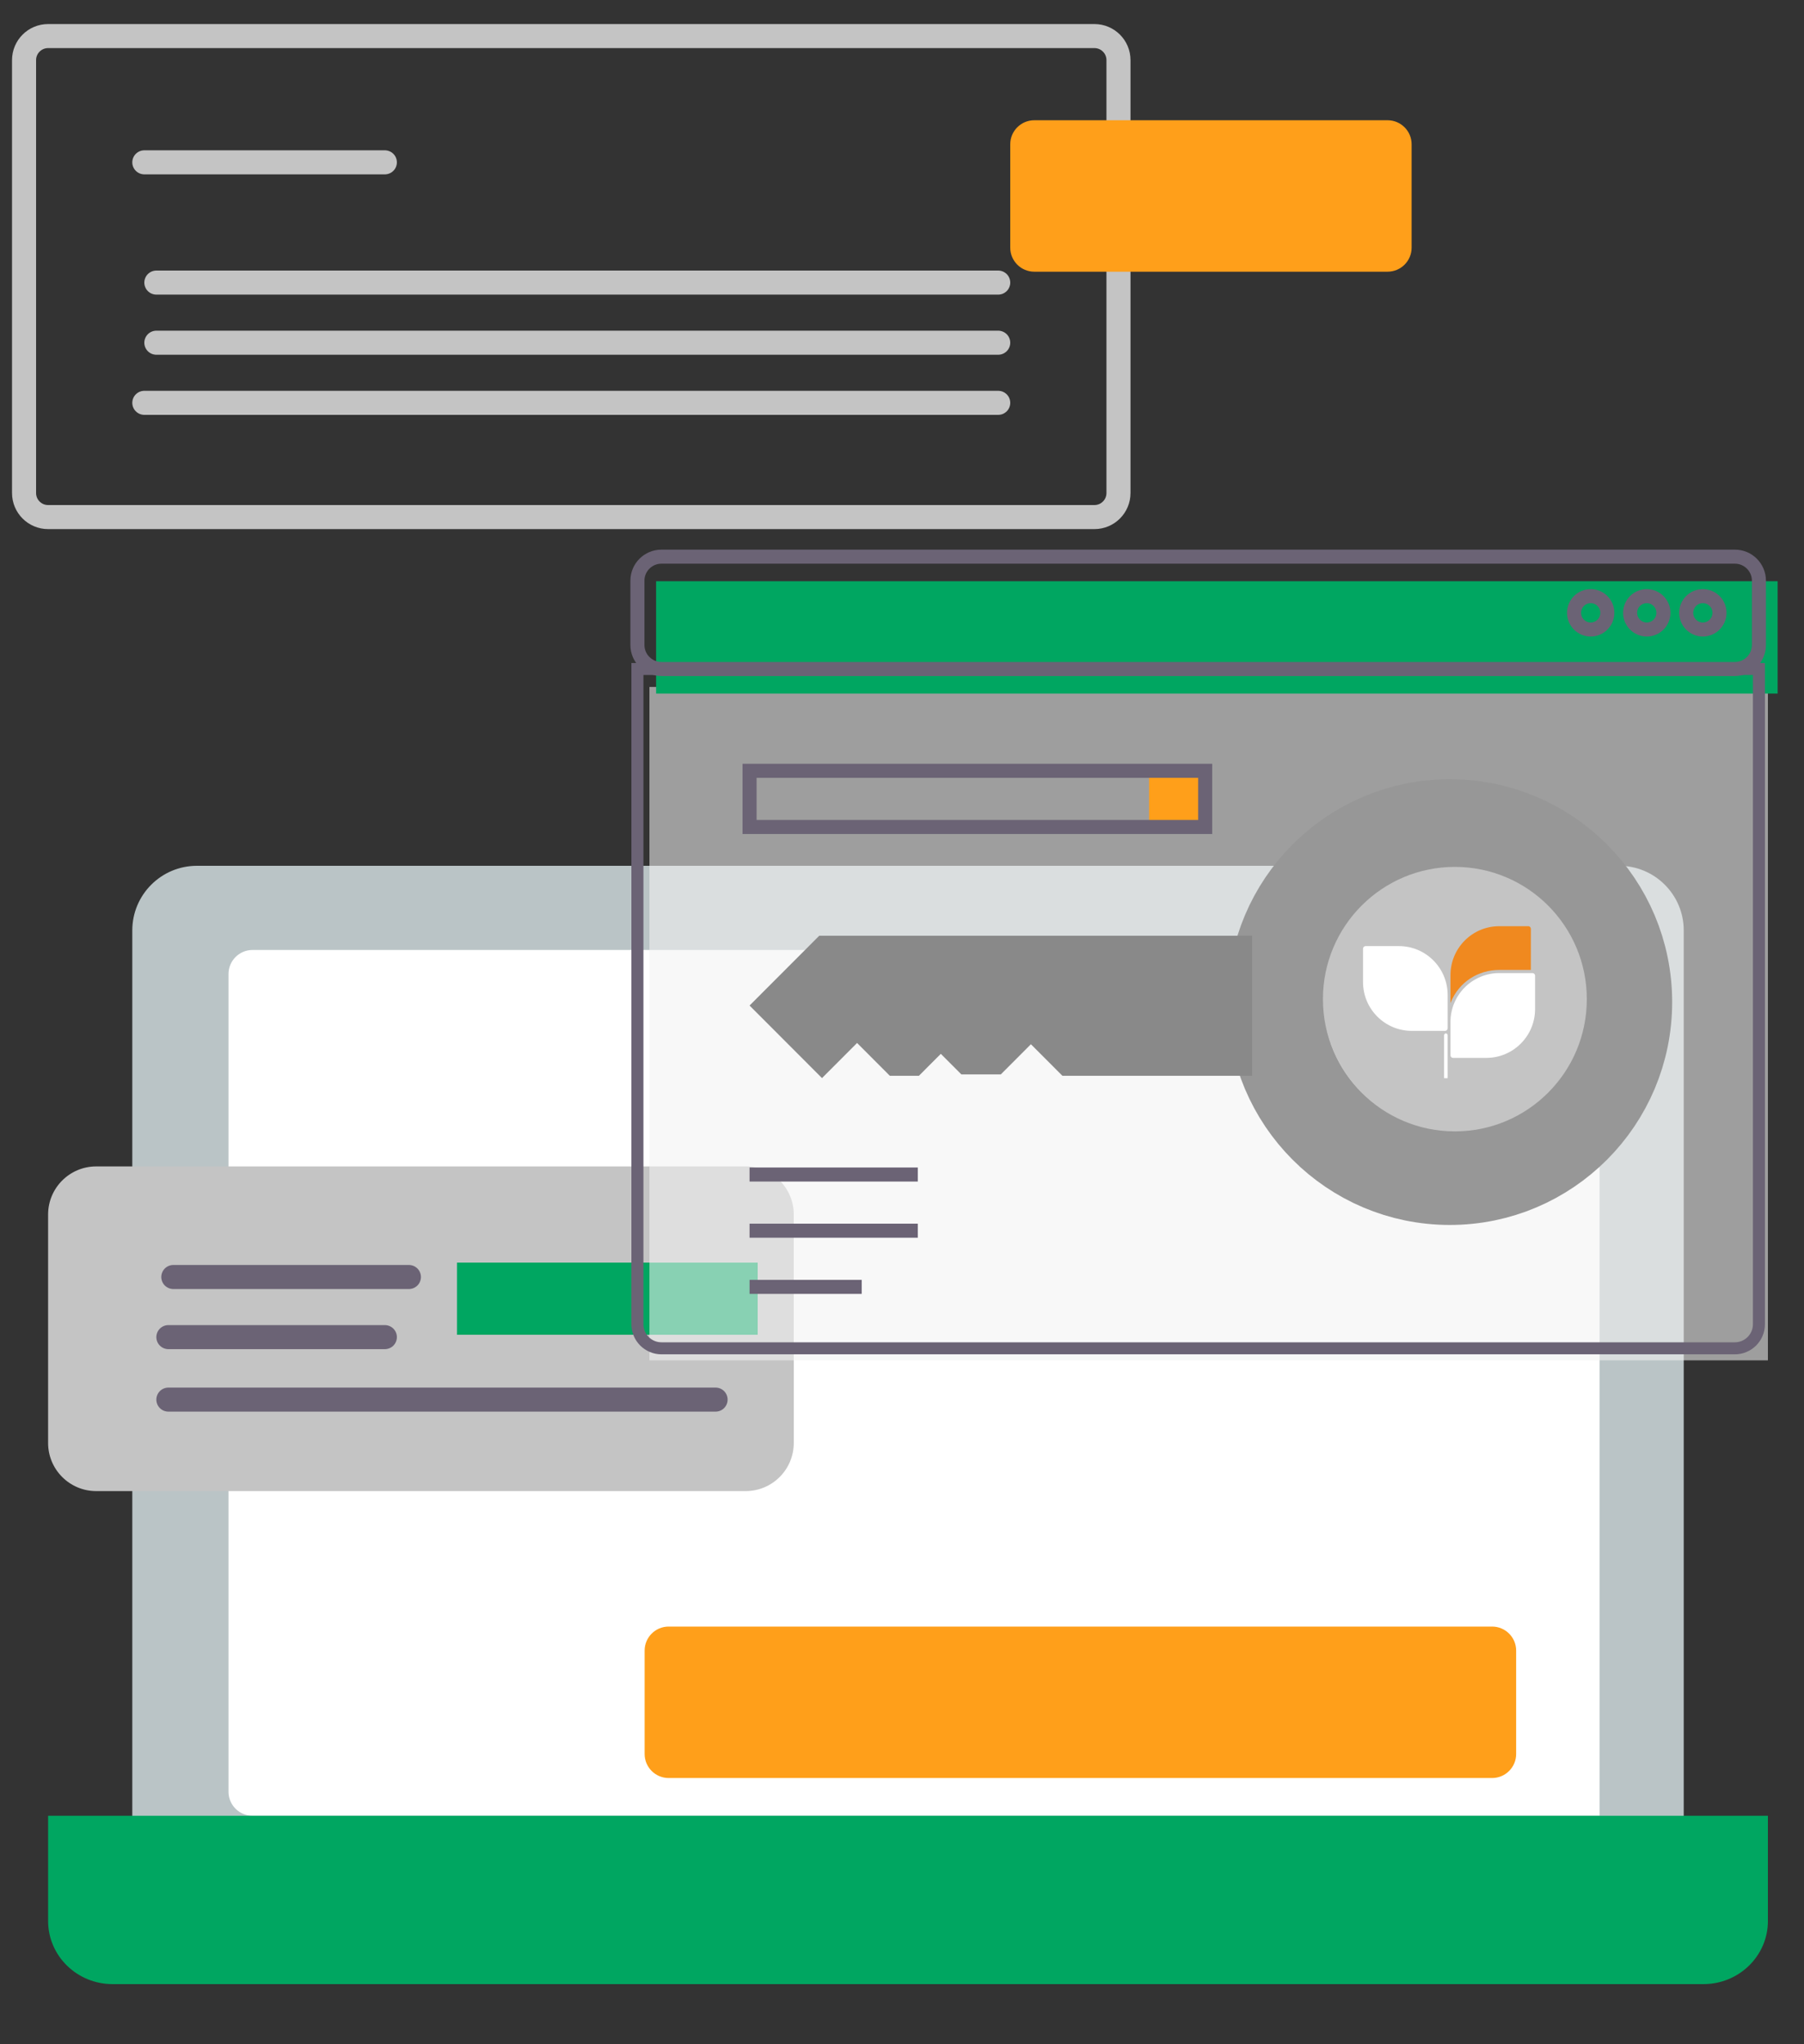 <?xml version="1.0" encoding="UTF-8"?>
<svg width="150px" height="170px" viewBox="0 0 150 170" version="1.1" xmlns="http://www.w3.org/2000/svg" xmlns:xlink="http://www.w3.org/1999/xlink">
    <rect x="0" y="0" width="150" height="170" fill="#333333" stroke="none"/>
    <!-- Generator: Sketch 52.3 (67297) - http://www.bohemiancoding.com/sketch -->
    <title>icon/new</title>
    <desc>Created with Sketch.</desc>
    <g id="icon/new" stroke="none" stroke-width="1" fill="none" fill-rule="evenodd">
        <path d="M140,77.375 C140,74.407 137.593,72 134.625,72 L16.375,72 C13.407,72 11,74.407 11,77.375 L11,152.625 C11,155.593 13.407,158 16.375,158 L134.625,158 C137.593,158 140,155.593 140,152.625 L140,77.375 Z" id="Fill-5" fill="#BAC4C6"></path>
        <path d="M21,151 L133,151 L133,81 C133,79.895 132.105,79 131,79 L21,79 C19.895,79 19,79.895 19,81 L19,149 C19,150.105 19.895,151 21,151 Z" id="Fill-7" fill="#FFFFFF"></path>
        <path d="M147,159.75 C147,162.649 144.599,165 141.637,165 L9.363,165 C6.401,165 4,162.649 4,159.75 L4,151 L147,151 L147,159.75 Z" id="Fill-9" fill="#00A661"></path>
        <path d="M4,43 L91,43 C92.105,43 93,42.105 93,41 L93,5 C93,3.895 92.105,3 91,3 L4,3 C2.895,3 2,3.895 2,5 L2,41 C2,42.105 2.895,43 4,43 Z" id="Stroke-10" stroke="#C4C4C4" stroke-width="2" stroke-linecap="round" stroke-linejoin="round"></path>
        <path d="M8,124 L62,124 C64.209,124 66,122.209 66,120 L66,101 C66,98.791 64.209,97 62,97 L8,97 C5.791,97 4,98.791 4,101 L4,120 C4,122.209 5.791,124 8,124 Z" id="Stroke-11" fill="#C4C4C4"></path>
        <path d="M13,23.5 L83,23.5" id="Stroke-16" stroke="#C4C4C4" stroke-width="2" stroke-linecap="round" stroke-linejoin="round"></path>
        <path d="M13,28.5 L83,28.5" id="Stroke-16-Copy" stroke="#C4C4C4" stroke-width="2" stroke-linecap="round" stroke-linejoin="round"></path>
        <path d="M12,33.5 L83,33.5" id="Stroke-17" stroke="#C4C4C4" stroke-width="2" stroke-linecap="round" stroke-linejoin="round"></path>
        <path d="M14.411,106.196 L34,106.196" id="Stroke-20" stroke="#6B6375" stroke-width="2" stroke-linecap="round" stroke-linejoin="round"></path>
        <path d="M14,111.196 L32,111.196" id="Stroke-20-Copy" stroke="#6B6375" stroke-width="2" stroke-linecap="round" stroke-linejoin="round"></path>
        <path d="M14,116.392 L59.5,116.392" id="Stroke-20-Copy-2" stroke="#6B6375" stroke-width="2" stroke-linecap="round" stroke-linejoin="round"></path>
        <path d="M55.6,147.861 L124.066,147.861 C125.171,147.861 126.066,146.966 126.066,145.861 L126.066,137.266 C126.066,136.162 125.171,135.266 124.066,135.266 L55.6,135.266 C54.495,135.266 53.6,136.162 53.6,137.266 L53.6,145.861 C53.6,146.966 54.495,147.861 55.6,147.861 Z" id="Fill-22" fill="#FF9F1A"></path>
        <polygon id="Fill-22-Copy" fill="#00A661" points="38 111 63 111 63 105 38 105"></polygon>
        <path d="M86,22.595 L115.374,22.595 C116.478,22.595 117.374,21.699 117.374,20.595 L117.374,12 C117.374,10.895 116.478,10 115.374,10 L86,10 C84.895,10 84,10.895 84,12 L84,20.595 C84,21.699 84.895,22.595 86,22.595 Z" id="Fill-23" fill="#FF9F1A"></path>
        <rect id="Rectangle" fill-opacity="0.56" fill="#F3F3F3" x="54" y="57.127" width="93" height="56"></rect>
        <g id="Group-18" transform="translate(53, 46)">
            <polygon id="Fill-1" fill="#00A661" points="1.554 11.678 94.805 11.678 94.805 2.336 1.554 2.336"></polygon>
            <g id="Group-17" transform="translate(0, 0.146)">
                <path d="M2,65.98 L91.252,65.98 C92.356,65.98 93.252,65.084 93.252,63.98 L93.252,9.488 L0,9.488 L0,63.98 C4.05948992e-15,65.084 0.895,65.98 2,65.98 Z" id="Stroke-2" stroke="#6B6375"></path>
                <path d="M82.023,37.187 C82.023,45.206 75.543,51.707 67.548,51.707 C59.553,51.707 53.072,45.206 53.072,37.187 C53.072,29.169 59.553,22.668 67.548,22.668 C75.543,22.668 82.023,29.169 82.023,37.187" id="Fill-4" stroke="#979797" stroke-width="8.03"></path>
                <path d="M78.941,36.943 C78.941,43.017 74.03,47.94 67.971,47.94 C61.912,47.94 57,43.017 57,36.943 C57,30.869 61.912,25.946 67.971,25.946 C74.03,25.946 78.941,30.869 78.941,36.943" id="Fill-5" fill="#C4C4C4"></path>
                <polygon id="Fill-7" fill="#898989" points="51.107 31.67 15.119 31.67 9.325 37.475 15.349 43.509 18.264 40.588 20.988 43.317 23.406 43.317 25.228 41.492 26.936 43.202 30.216 43.202 32.719 40.694 35.338 43.317 51.107 43.317"></polygon>
                <path d="M9.325,51.528 L23.313,51.528" id="Stroke-8" stroke="#6B6375" stroke-width="1.168"></path>
                <path d="M9.325,56.2 L23.313,56.2" id="Stroke-9" stroke="#6B6375" stroke-width="1.168"></path>
                <path d="M9.325,60.871 L18.65,60.871" id="Stroke-10" stroke="#6B6375" stroke-width="1.168"></path>
                <path d="M2,9.488 L91.252,9.488 C92.356,9.488 93.252,8.593 93.252,7.488 L93.252,2.146 C93.252,1.041 92.356,0.146 91.252,0.146 L2,0.146 C0.895,0.146 -1.3527075e-16,1.041 0,2.146 L0,7.488 C6.25798147e-16,8.593 0.895,9.488 2,9.488 Z" id="Stroke-11" stroke="#6B6375" stroke-width="1.168"></path>
                <path d="M89.973,4.817 C89.973,5.583 89.353,6.204 88.589,6.204 C87.825,6.204 87.205,5.583 87.205,4.817 C87.205,4.051 87.825,3.43 88.589,3.43 C89.353,3.43 89.973,4.051 89.973,4.817 Z" id="Stroke-12" stroke="#6B6375" stroke-width="1.168"></path>
                <path d="M85.311,4.817 C85.311,5.583 84.691,6.204 83.926,6.204 C83.162,6.204 82.542,5.583 82.542,4.817 C82.542,4.051 83.162,3.43 83.926,3.43 C84.691,3.43 85.311,4.051 85.311,4.817 Z" id="Stroke-13" stroke="#6B6375" stroke-width="1.168"></path>
                <path d="M80.648,4.817 C80.648,5.583 80.028,6.204 79.264,6.204 C78.499,6.204 77.88,5.583 77.88,4.817 C77.88,4.051 78.499,3.43 79.264,3.43 C80.028,3.43 80.648,4.051 80.648,4.817 Z" id="Stroke-14" stroke="#6B6375" stroke-width="1.168"></path>
                <polygon id="Fill-15" fill="#FF9F1A" points="42.546 22.626 47.209 22.626 47.209 17.955 42.546 17.955"></polygon>
                <polygon id="Stroke-16" stroke="#6B6375" stroke-width="1.168" points="9.325 22.626 47.209 22.626 47.209 17.955 9.325 17.955"></polygon>
            </g>
        </g>
        <path d="M12,13.5 L32,13.5" id="Stroke-14" stroke="#C4C4C4" stroke-width="2" stroke-linecap="round" stroke-linejoin="round"></path>
        <g id="icons-/-logotipo-/-branco" transform="translate(113, 77)">
            <g id="logotipo-branco">
                <path d="M7.605,6.412 L7.605,4.088 C7.605,1.845 9.419,0.023 11.659,0.023 L14.078,0.023 C14.195,0.023 14.291,0.123 14.291,0.241 L14.289,3.66 L11.659,3.66 C9.946,3.66 8.302,4.633 7.605,6.412" id="Fill-8" fill="#F0891F"></path>
                <path d="M7.369,9.097 L7.37,12.665 L7.074,12.665 L7.074,9.097 C7.084,8.885 7.359,8.885 7.369,9.097 Z M7.37,5.743 L7.37,8.515 C7.37,8.632 7.273,8.729 7.153,8.729 L4.389,8.729 C2.15,8.729 0.333,6.911 0.333,4.666 L0.333,1.896 C0.333,1.773 0.432,1.677 0.549,1.677 L3.314,1.677 C5.554,1.677 7.37,3.498 7.37,5.743 Z M10.586,10.975 L7.819,10.975 C7.701,10.975 7.605,10.877 7.605,10.759 L7.605,7.986 C7.605,5.744 9.419,3.923 11.659,3.923 L14.426,3.923 C14.543,3.923 14.64,4.02 14.64,4.138 L14.64,6.911 C14.64,9.154 12.826,10.975 10.586,10.975 Z" id="Fill-10" fill="#FFFFFF"></path>
            </g>
        </g>
    </g>
</svg>
